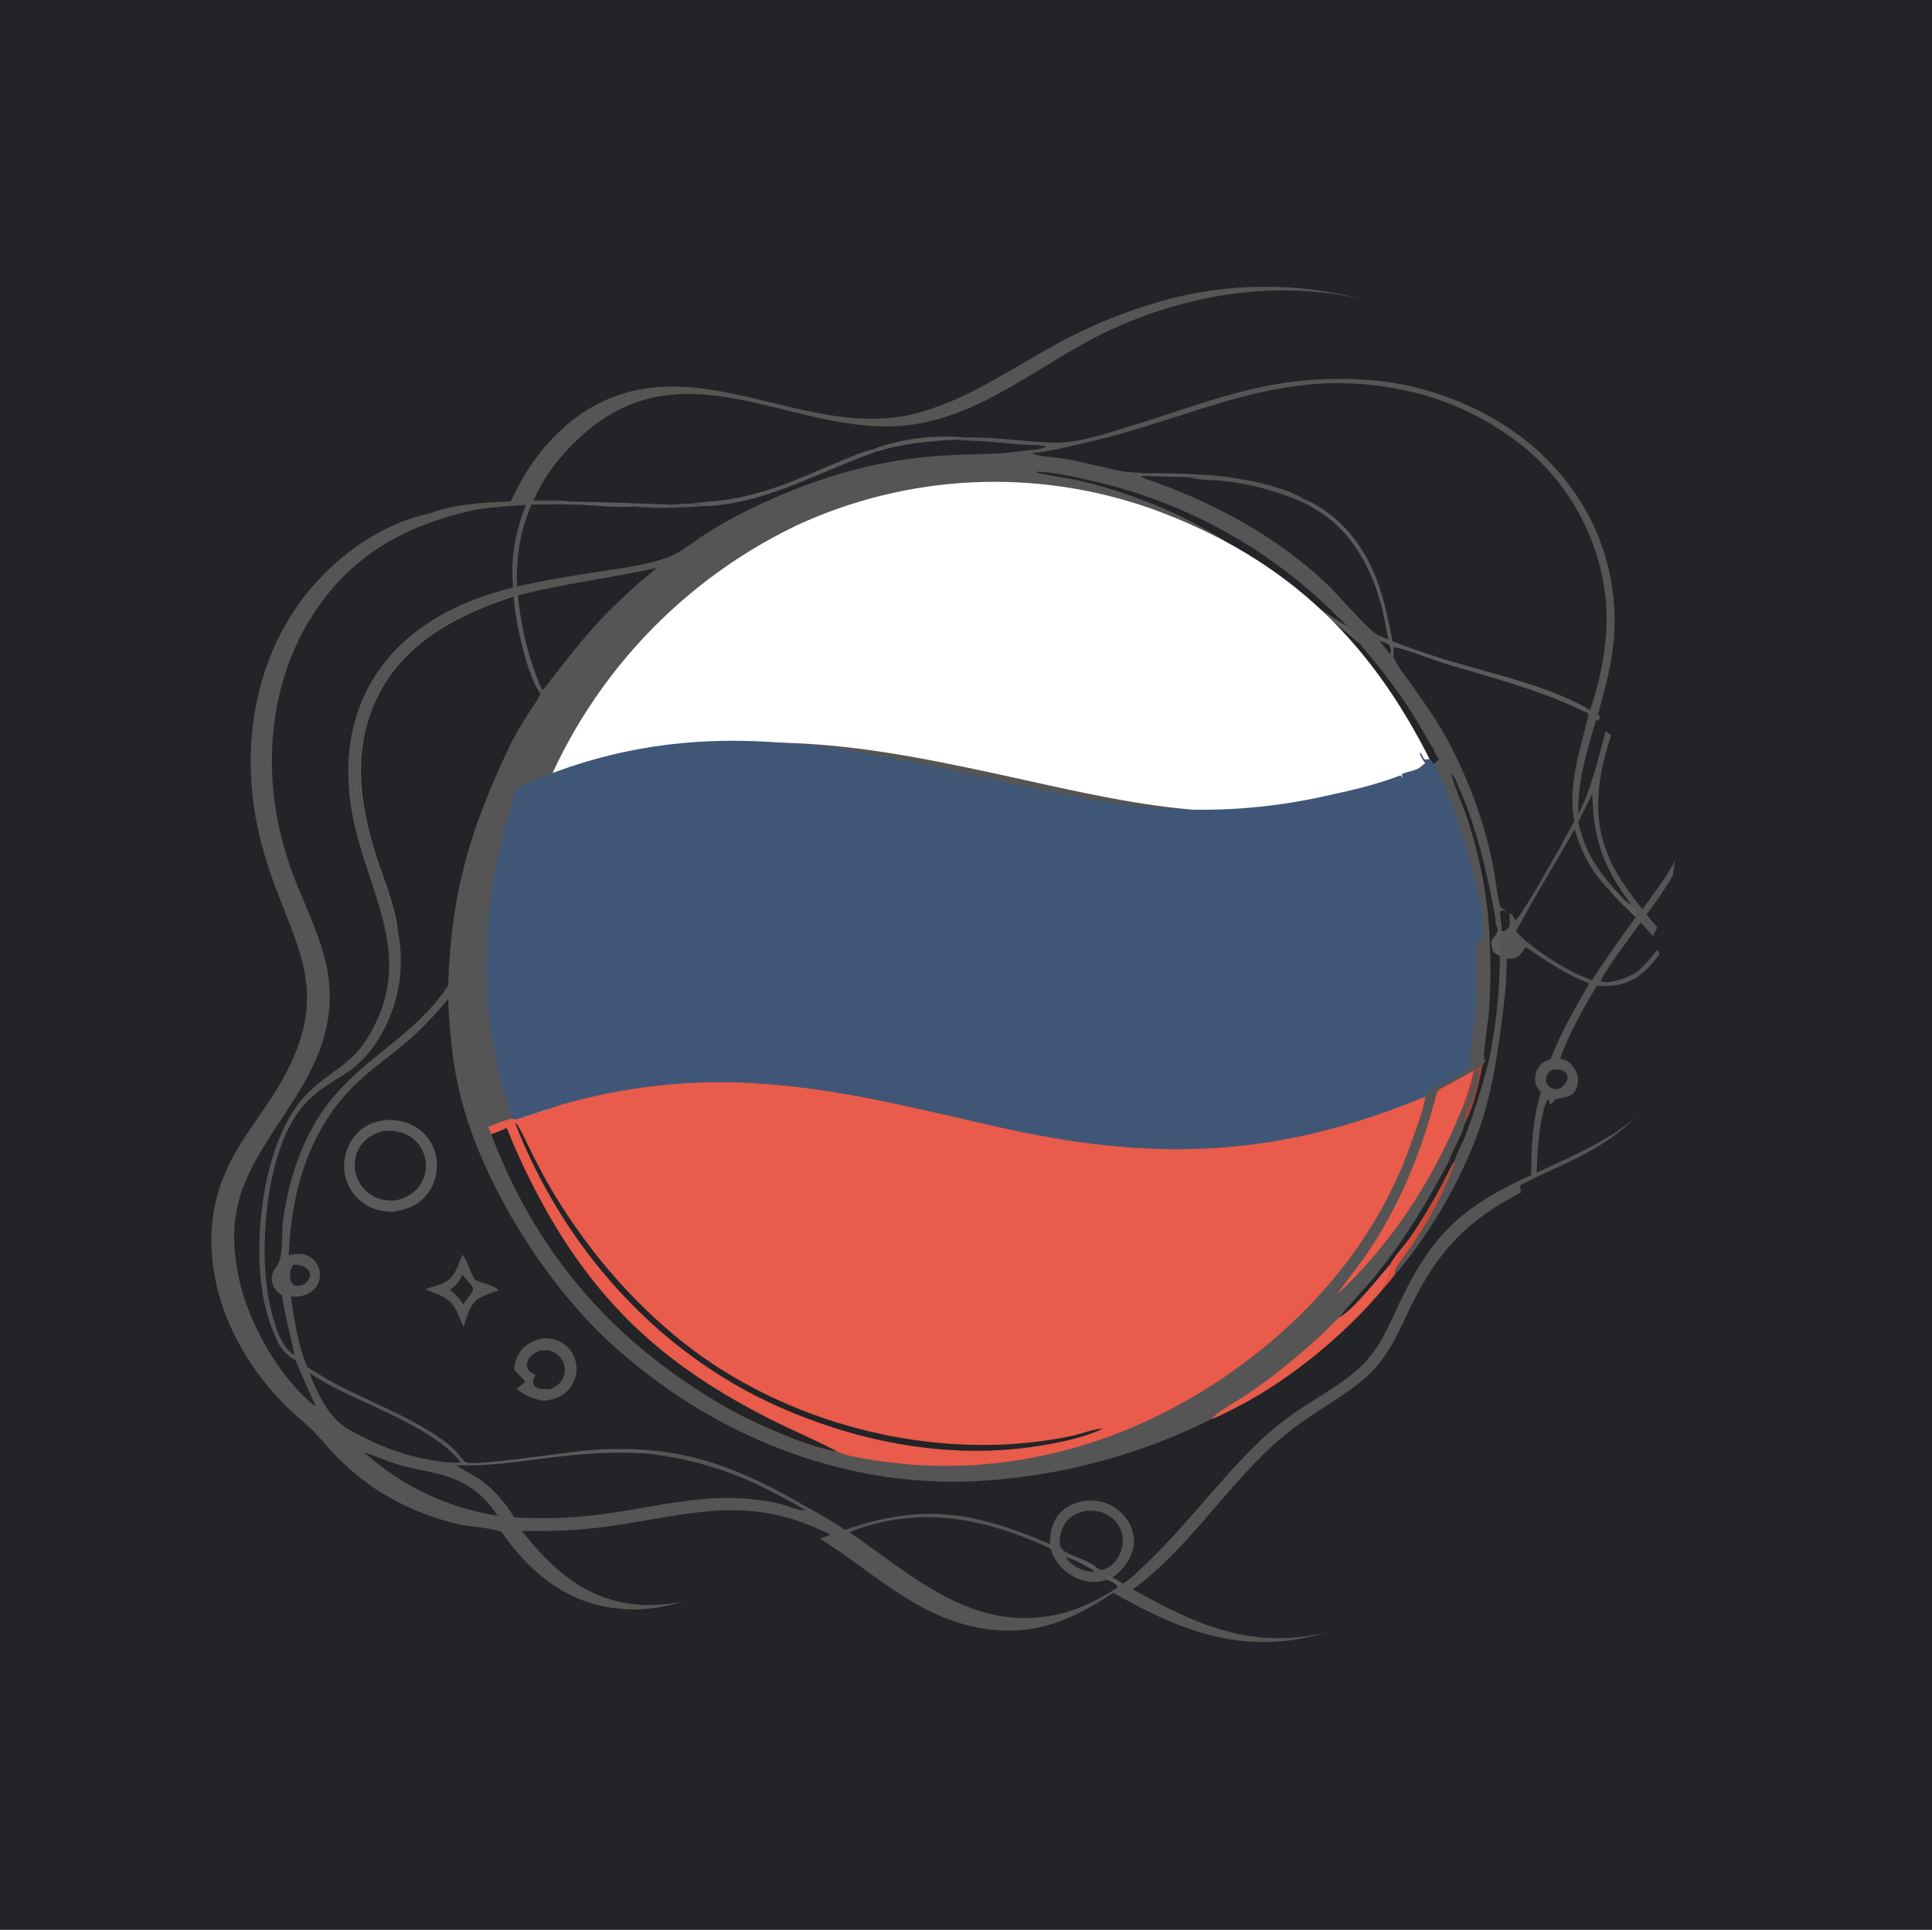 <?xml version="1.0" encoding="UTF-8"?> <svg xmlns="http://www.w3.org/2000/svg" width="1024" height="1023" viewBox="0 0 1024 1023" fill="none"><rect x="0" y="0" width="1024" height="1023" fill="#333333" stroke="none"/><g clip-path="url(#clip0_645_2120)"><path d="M0 0H1024V1024H0V0Z" fill="#222427"></path><path d="M270.732 265.838C272.912 261.218 275.183 256.621 277.808 252.235C287.073 236.748 300.863 222.193 317.095 213.996C372.93 185.802 428.497 233.771 485.252 219.217C511.895 212.385 535.435 195.808 559.311 182.76C564.241 180.041 569.251 177.48 574.342 175.078C579.434 172.675 584.597 170.436 589.829 168.36C595.063 166.285 600.356 164.376 605.71 162.635C611.064 160.894 616.467 159.324 621.92 157.925C656.713 149.228 695.55 149.984 729.722 160.996C735.564 162.878 742.383 164.929 747.637 168.086C755.849 170.928 763.735 175.756 771.03 180.452C772.848 181.599 774.646 182.777 776.423 183.987C778.201 185.196 779.956 186.436 781.69 187.706C783.425 188.977 785.137 190.277 786.825 191.607C788.514 192.937 790.179 194.296 791.821 195.684C793.463 197.072 795.08 198.488 796.672 199.932C798.264 201.377 799.831 202.848 801.372 204.347C802.914 205.846 804.428 207.371 805.916 208.922C807.405 210.473 808.866 212.05 810.299 213.652C811.733 215.254 813.138 216.881 814.514 218.532C815.891 220.183 817.239 221.857 818.557 223.555C819.876 225.253 821.165 226.973 822.423 228.716C823.682 230.459 824.91 232.223 826.107 234.008C827.305 235.793 828.471 237.599 829.605 239.425C830.74 241.251 831.842 243.096 832.912 244.96C833.983 246.825 835.021 248.707 836.025 250.607C837.031 252.508 838.002 254.425 838.94 256.359C857.987 295.504 861.991 341.357 847.167 382.672C846.984 383.182 846.791 383.689 846.589 384.191C864.689 397.73 883.837 412.784 887.38 436.581C890.336 456.432 884.415 481.443 874.679 499.017C885.436 511.23 890.46 529.073 889.384 545.178C887.977 566.23 877.198 583.622 861.494 597.281C844.789 611.811 824.814 618.46 805.539 628.415C808.283 645.908 813.02 664.287 813.184 682.043C814.739 690.479 814.28 700.583 813.713 709.124C814.075 718.335 812.736 727.834 810.966 736.86C804.867 767.962 791.122 797.226 769.526 820.608C744.521 847.68 711.779 868.925 673.924 870.436C642.667 871.683 616.516 859.306 590.008 844.404C566.765 859.891 546.095 868.349 517.625 862.741C484.78 856.271 461.439 832.37 434.009 815.33L427.036 817.683C392.081 832.815 363.022 859.264 321.895 851.986C297.761 847.716 279.766 832.176 266.102 812.549C263.54 810.229 249.515 809.435 245.056 808.48C243.126 808.072 241.206 807.622 239.296 807.13C237.386 806.639 235.488 806.105 233.601 805.53C231.715 804.955 229.842 804.34 227.982 803.683C226.122 803.026 224.278 802.328 222.448 801.591C220.619 800.854 218.807 800.076 217.012 799.259C215.217 798.442 213.44 797.587 211.682 796.692C209.924 795.798 208.187 794.866 206.47 793.895C204.753 792.924 203.058 791.917 201.385 790.872C196.981 788.049 192.76 784.976 188.722 781.651C184.684 778.326 180.856 774.774 177.24 770.994C173.614 767.201 170.339 763.082 166.682 759.317C161.626 754.114 155.772 749.704 150.663 744.532C133.687 727.35 119.991 704.798 114.75 681.126C108.654 653.591 112.593 630.183 127.552 606.276C132.983 597.596 139.147 589.38 144.659 580.748C183.445 520.007 149.596 497.982 136.907 440.39C128.299 401.323 133.145 358.943 155.077 324.953C171.185 299.989 198.181 278.567 227.642 272.165C240.638 267.205 256.875 266.27 270.732 265.838Z" fill="#555555"></path><path d="M302.752 265.929C304.977 265.924 307.201 265.946 309.425 265.995L309.069 267.666L298.8 267.383C296.791 266.722 294.359 266.75 292.242 266.309C295.75 266.287 299.253 266.16 302.752 265.929Z" fill="#5B5A5B"></path><path d="M586.186 837.482C586.223 836.69 586.346 835.978 586.488 835.2L587.159 834.993L589.639 836.366C591.594 837.29 593.319 838.259 595.071 839.528C594.209 840.286 593.15 841.584 592.037 841.808L592.247 841.006C590.86 839.03 588.417 838.157 586.186 837.482Z" fill="#5B5A5B"></path><path d="M564.716 825.285C569.878 826.674 575.49 830.129 580.156 832.769L579.888 833.14C578.618 833.154 577.361 833.11 576.108 832.878C575.532 832.768 574.963 832.63 574.401 832.463C573.838 832.297 573.285 832.102 572.743 831.88C572.2 831.658 571.67 831.41 571.152 831.135C570.634 830.86 570.131 830.56 569.643 830.235C569.155 829.91 568.684 829.561 568.232 829.188C567.778 828.816 567.345 828.423 566.932 828.007C566.518 827.591 566.126 827.156 565.756 826.701C565.385 826.247 565.038 825.774 564.716 825.285Z" fill="#222427"></path><path d="M567.027 823.924C571.14 825.765 578.294 828.129 581.387 831.217C581.319 831.372 581.244 831.524 581.184 831.682C580.934 832.342 580.945 832.774 580.977 833.463C580.038 833.279 580.375 833.452 579.888 833.14L580.156 832.769C575.49 830.129 569.878 826.674 564.716 825.285C565.212 824.814 565.633 824.937 566.296 824.876L567.027 823.924Z" fill="#5B5A5B"></path><path d="M795.812 493.411C796.157 490.839 795.482 488.227 795.125 485.689C794.922 484.243 795.076 483.63 795.959 482.502L798.472 483.106L800.145 484.133C800.07 485.654 800.06 487.086 800.194 488.605C800.308 489.886 800.249 490.538 799.746 491.71C798.836 492.578 798.056 493.143 796.94 493.723L795.812 493.411Z" fill="#222427"></path><path d="M793.872 492.603L794.829 494.076L795.812 493.411L796.94 493.723C794.834 496.793 795.479 503.1 794.987 506.756C794.02 506.265 792.861 505.761 792.013 505.087C790.694 504.037 790.661 501.422 790.461 499.803C790.87 496.08 793.299 496.993 793.872 492.603Z" fill="#5B5A5B"></path><path d="M780.978 567.635L785.959 564.157C783.748 574.457 781.416 586.475 776.33 595.718C776.749 593.043 776.434 589.671 777.334 587.182C777.969 586.762 779.022 586.212 779.355 585.491C781.402 581.061 782.542 574.801 783.642 570.011C783.411 569.018 783.37 568.515 782.697 567.721L781.7 568.417C781.16 571.642 777.763 585.475 775.412 587.634C775.216 587.813 775.007 587.977 774.805 588.148C777.083 581.463 779.768 574.598 780.978 567.635Z" fill="#99443E"></path><path d="M822.959 567.007C825.097 566.866 827.481 566.831 829.287 568.182C830.254 568.905 830.847 569.927 830.847 571.146C830.848 573.689 828.736 575.467 826.981 576.975C826.263 577.144 825.494 577.36 824.749 577.393C823.175 577.463 821.284 576.516 820.349 575.27C819.41 574.02 819.205 572.353 819.558 570.863C820.03 568.871 821.346 568.048 822.959 567.007Z" fill="#222427"></path><path d="M155.542 670.479C157.908 670.516 160.194 670.71 162.168 672.153C163.385 673.043 164.3 674.194 164.304 675.779C164.311 677.975 162.895 679.339 161.457 680.773C159.298 681.509 157.752 682.142 155.56 681.237C154.601 680.13 153.885 679.252 153.8 677.721C153.647 674.984 153.697 672.521 155.542 670.479Z" fill="#222427"></path><path d="M769.204 618.248L771.142 614.93C770.544 618.863 768.551 622.79 767.045 626.463C762.112 638.494 755.678 649.276 748.456 660.065C745.653 664.251 742.075 668.42 739.675 672.8C739.001 674.031 739.129 674.207 739.591 675.418C737.483 678.268 735.259 680.926 732.892 683.564L732.79 682.637C735.588 678.438 736.596 675.363 736.689 670.414C739.7 664.94 744.716 660.025 748.246 654.788C756.184 643.014 762.915 630.961 769.204 618.248Z" fill="url(#paint0_linear_645_2120)"></path><path d="M768.174 615.093C768.6 616.155 769.01 617.115 769.204 618.248C762.915 630.961 756.184 643.014 748.246 654.788C744.716 660.025 739.7 664.94 736.689 670.414C730.996 677.031 716.837 694.938 709.944 698.345C716.095 690.398 723.476 683.189 729.806 675.305C744.881 656.527 757.068 636.425 768.174 615.093Z" fill="#222427"></path><path d="M846.023 381.613C848.076 382.309 850.039 383.55 851.95 384.574C847.882 398.663 844.916 412.782 839.099 426.279L836.546 431.576C836.127 413.928 841.031 398.295 846.023 381.613Z" fill="#222427"></path><path d="M843.937 420.822C844.556 445.225 849.904 460.168 864.653 479.686C861.635 478.503 857.86 473.569 855.49 471.225C845.527 459.483 840.163 451.198 836.509 436.025C838.68 430.796 841.664 425.989 843.937 420.822Z" fill="#222427"></path><path d="M894.416 448.272C895.217 464.293 888.994 481.824 882.159 496.158L878.25 491.491L872.696 484.795C881.357 473.073 889.148 462.002 894.416 448.272Z" fill="#222427"></path><path d="M789.596 499.361L790.461 499.803C790.661 501.422 790.694 504.037 792.013 505.087C792.861 505.761 794.02 506.265 794.987 506.756C794.818 526.683 792.896 544.681 788.711 564.135C785.434 576.469 781.627 588.637 777.288 600.638C775.527 605.361 772.484 610.121 771.142 614.93L769.204 618.248C769.01 617.115 768.6 616.155 768.174 615.093C770.482 608.507 774.628 602.589 776.33 595.718C781.416 586.475 783.748 574.457 785.959 564.157L787.667 562.11L786.711 561.719C785.83 560.03 788.762 541.307 789.045 537.82C790.032 525.012 790.216 512.192 789.596 499.361Z" fill="#222427"></path><path d="M869.536 489.043C873.071 492.924 876.627 496.766 879.866 500.903C876.307 506.764 872.31 511.271 867.037 515.675C861.849 518.563 857.568 520.005 851.619 520.814C850.536 520.647 849.464 520.429 848.389 520.217C850.539 514.52 865.095 495.356 869.536 489.043Z" fill="#222427"></path><path d="M709.944 698.345C716.837 694.938 730.996 677.031 736.689 670.414C736.596 675.363 735.588 678.438 732.79 682.637L732.892 683.564C712.409 708.022 682.373 732.635 653.801 746.915C649.998 748.815 646.07 751.001 642.032 752.346C645.415 748.297 656.409 742.286 661.424 738.917C666.388 735.59 671.226 732.089 675.938 728.415C684.008 722.088 691.979 715.415 699.515 708.46C702.855 705.378 705.898 701.921 709.288 698.92L709.944 698.345Z" fill="#E95B4A"></path><path d="M192.895 769.885C199.029 771.944 204.934 774.566 211.139 776.476C216.737 778.2 222.576 779.202 228.298 780.423C244.066 783.789 254.862 789.873 263.746 803.591C262.109 803.333 260.476 803.047 258.849 802.731C257.222 802.415 255.601 802.07 253.986 801.696C252.371 801.321 250.764 800.918 249.163 800.486C247.563 800.053 245.971 799.592 244.387 799.103C242.804 798.613 241.229 798.095 239.664 797.549C238.099 797.002 236.545 796.427 235.001 795.825C233.456 795.223 231.923 794.593 230.402 793.935C228.88 793.277 227.371 792.592 225.874 791.88C224.377 791.168 222.894 790.429 221.423 789.664C219.953 788.898 218.497 788.106 217.056 787.288C215.614 786.47 214.187 785.626 212.776 784.757C211.365 783.887 209.97 782.993 208.591 782.073C207.212 781.153 205.849 780.209 204.504 779.24C203.159 778.271 201.832 777.278 200.523 776.262C199.214 775.245 197.923 774.205 196.652 773.142C195.38 772.078 194.128 770.993 192.895 769.885Z" fill="#222427"></path><path d="M567.027 823.924C564.895 822.846 562.933 822.146 562.027 819.735C560.895 816.721 562.378 811.298 563.903 808.612C566.089 804.763 569.81 802.304 574.085 801.336C578.746 800.282 583.845 801.037 587.884 803.632C591.434 805.914 593.986 809.508 594.772 813.675C594.826 813.963 594.873 814.252 594.912 814.543C594.951 814.833 594.983 815.124 595.007 815.416C595.032 815.708 595.048 816 595.057 816.294C595.066 816.586 595.068 816.879 595.062 817.172C595.056 817.465 595.042 817.758 595.021 818.05C595 818.342 594.971 818.634 594.935 818.925C594.899 819.215 594.855 819.505 594.804 819.794C594.753 820.082 594.694 820.369 594.628 820.655C594.562 820.94 594.489 821.224 594.408 821.506C594.327 821.787 594.24 822.066 594.145 822.344C594.05 822.621 593.947 822.896 593.838 823.168C593.729 823.44 593.612 823.709 593.489 823.975C593.366 824.24 593.237 824.502 593.1 824.762C592.963 825.021 592.82 825.277 592.67 825.529C592.52 825.78 592.364 826.028 592.201 826.272C592.038 826.516 591.869 826.755 591.694 826.99C589.764 829.63 587.401 831.387 584.254 832.267C583.105 832.134 582.394 831.77 581.387 831.217C578.294 828.129 571.14 825.765 567.027 823.924Z" fill="#222427"></path><path d="M780.978 567.635C779.768 574.598 777.083 581.463 774.805 588.148C759.355 625.737 738.282 658.386 708.658 686.387C713.818 678.458 720.12 671.308 725.365 663.422C742.02 638.379 752.824 611.87 760.598 582.891C761.101 581.017 761.433 578.658 763.044 577.431C769.085 574.281 775.063 571.015 780.978 567.635Z" fill="#E95B4A"></path><path d="M164.139 727.983C169.22 731.178 174.332 734.208 179.698 736.904C198.536 746.367 231.896 758.666 244.25 775.384L241.576 775.577C223.499 774.529 206.519 769.346 190.58 760.934C185.668 758.342 180.921 755.922 177.196 751.668C171.626 745.309 166.954 735.907 164.139 727.983Z" fill="#222427"></path><path d="M750.383 408.386C750.335 408.23 750.293 408.073 750.239 407.919C746.42 396.933 740.613 386.117 734.916 376.007C733.993 374.374 733.051 372.752 732.092 371.141C731.133 369.53 730.155 367.929 729.159 366.34C728.164 364.751 727.151 363.173 726.12 361.606C725.089 360.04 724.04 358.485 722.974 356.942C721.908 355.399 720.825 353.869 719.725 352.35C718.624 350.831 717.507 349.325 716.373 347.831C715.239 346.338 714.088 344.857 712.921 343.389C711.753 341.922 710.569 340.467 709.369 339.026C708.169 337.585 706.953 336.158 705.721 334.744C704.488 333.33 703.24 331.93 701.977 330.545C700.713 329.159 699.434 327.788 698.139 326.431C696.844 325.074 695.535 323.732 694.21 322.404C692.885 321.077 691.546 319.764 690.192 318.467C688.838 317.17 687.469 315.888 686.086 314.621C684.703 313.354 683.306 312.103 681.895 310.868C680.484 309.633 679.059 308.414 677.62 307.211C676.182 306.008 674.73 304.821 673.265 303.65C671.8 302.479 670.321 301.325 668.83 300.188C667.339 299.051 665.835 297.93 664.319 296.827C662.802 295.724 661.274 294.637 659.733 293.568C658.192 292.499 656.64 291.447 655.075 290.413C653.511 289.378 651.935 288.362 650.348 287.363C648.761 286.364 647.162 285.383 645.553 284.42C643.944 283.457 642.324 282.513 640.693 281.586C639.063 280.659 637.422 279.751 635.771 278.862C634.12 277.972 632.46 277.101 630.789 276.249C629.118 275.397 627.438 274.564 625.749 273.749C624.06 272.934 622.362 272.139 620.655 271.362C618.948 270.586 617.232 269.829 615.508 269.091C613.784 268.353 612.052 267.635 610.311 266.936C608.571 266.237 606.823 265.558 605.067 264.898C603.312 264.239 601.549 263.599 599.779 262.979C590.744 259.69 581.543 256.966 572.174 254.807C568.182 253.898 551.205 251.417 548.963 250.289C549.356 250.169 549.511 250.098 549.971 250.1C558.131 250.136 573.735 253.677 582.128 255.686C584.724 256.307 587.31 256.966 589.887 257.665C592.463 258.364 595.028 259.101 597.583 259.877C600.137 260.653 602.679 261.467 605.208 262.32C607.738 263.173 610.254 264.063 612.757 264.991C615.26 265.92 617.748 266.886 620.222 267.889C622.695 268.892 625.153 269.933 627.596 271.01C630.039 272.087 632.464 273.201 634.873 274.351C637.282 275.502 639.673 276.688 642.046 277.911C644.419 279.134 646.773 280.392 649.108 281.685C651.443 282.978 653.759 284.307 656.054 285.67C658.349 287.033 660.623 288.43 662.876 289.862C665.129 291.293 667.36 292.759 669.569 294.258C671.778 295.757 673.963 297.288 676.126 298.853C678.289 300.418 680.427 302.015 682.542 303.644C684.657 305.273 686.746 306.934 688.811 308.626C690.876 310.319 692.914 312.042 694.927 313.795C701.668 319.603 707.982 325.984 714.377 332.17C716.921 333.795 720.067 337.936 720.806 340.849C720.857 341.05 720.871 341.259 720.904 341.464C730.195 352.479 739.096 363.678 746.945 375.78C751.458 382.737 755.333 390.053 759.742 397.06C759.851 397.379 759.955 397.7 760.07 398.016C760.69 399.736 761.784 401.258 762.78 402.778C762.628 402.853 762.472 402.919 762.325 403.003C761.689 403.368 761.387 403.689 760.873 404.177C758.217 406.698 753.717 406.988 750.383 408.386Z" fill="#222427"></path><path d="M698.461 322.436C704.089 325.07 708.775 329.453 714.377 332.17C716.921 333.795 720.067 337.936 720.806 340.849C720.857 341.05 720.871 341.259 720.904 341.464C713.522 335.006 705.617 329.148 698.461 322.436Z" fill="#5B5A5B"></path><path d="M348.038 301.054L347.375 301.699C344.949 304.024 342.11 305.982 339.569 308.199C334.165 312.935 328.907 317.827 323.793 322.875C310.807 335.714 300.273 349.772 289.117 364.132C288.534 364.883 288.412 365.28 287.464 365.571L287.024 365.337C285.342 361.396 283.815 357.395 282.444 353.334C281.074 349.273 279.865 345.165 278.815 341.009C277.767 336.854 276.881 332.664 276.159 328.44C275.437 324.216 274.881 319.969 274.491 315.701C298.669 309.272 323.655 306.602 348.038 301.054Z" fill="#222427"></path><path d="M834.61 439.498C837.661 450.06 841.643 458.969 848.886 467.371C850.021 468.687 851.313 470.559 852.693 471.59L853.592 471.437L851.946 469.047C852.819 469.739 853.604 470.313 854.61 470.804L855.49 471.225C857.86 473.569 861.635 478.503 864.653 479.686C866.118 480.664 867.753 481.852 868.117 483.691C868.289 484.565 868.157 484.882 867.613 485.599C867.422 485.851 867.186 486.065 866.973 486.297C859.031 497.284 851.058 508.204 843.787 519.653C831.273 515.189 819.134 507.219 808.775 498.915C807.034 497.212 805.241 495.585 803.423 493.966C811.154 479.387 819.796 465.192 828.088 450.921L834.61 439.498Z" fill="#222427"></path><path d="M852.693 471.59L853.592 471.437L851.946 469.047C852.819 469.739 853.604 470.313 854.61 470.804L855.49 471.225C857.86 473.569 861.635 478.503 864.653 479.686C866.118 480.664 867.753 481.852 868.117 483.691C868.289 484.565 868.157 484.882 867.613 485.599C867.422 485.851 867.186 486.065 866.973 486.297C862.018 481.588 857.017 476.9 852.693 471.59Z" fill="#5B5A5B"></path><path d="M854.998 386.64C855.443 386.958 855.885 387.279 856.325 387.603C870.717 398.157 889.537 413.567 892.28 432.259C894.637 448.321 885.177 461.982 876.163 474.252L870.53 482.058C864.415 474.442 858.327 466.174 854.057 457.368C842.625 433.789 846.853 410.342 854.998 386.64Z" fill="#222427"></path><path d="M789.596 499.361C788.839 476.856 784.684 455.38 777.71 433.984C775.417 426.95 770.833 417.273 769.408 410.722C769.344 410.424 769.286 410.125 769.224 409.827L769.166 409.9C770.8 411.204 772.421 415.629 773.299 417.629C782.869 439.423 788.27 462.956 792.549 486.273C792.713 488.384 792.739 490.758 793.872 492.603C793.299 496.993 790.87 496.08 790.461 499.803L789.596 499.361Z" fill="#222427"></path><path d="M244.651 773.067C245.189 773.667 246.268 775.021 247.045 775.259C253.228 777.154 300.898 769.698 310.997 768.896C316.558 768.409 322.13 768.158 327.712 768.145C333.294 768.132 338.867 768.355 344.43 768.816L343.054 770.593C368.953 773.657 391.027 780.776 413.895 793.403C418.017 795.68 423.022 797.874 426.741 800.712C423.398 801.049 415.792 797.738 412.06 796.882C408.663 796.103 405.162 795.609 401.709 795.149C374.747 791.555 349.756 798.338 323.324 802.19C306.217 804.682 289.835 805.452 272.58 804.424C268.078 796.881 261.459 789.375 254.305 784.243C252.119 782.675 242.738 777.997 242.001 776.696L241.576 775.577L244.25 775.384C244.25 774.582 244.474 773.846 244.651 773.067Z" fill="#222427"></path><path d="M244.651 773.067C245.189 773.667 246.268 775.021 247.045 775.259C253.228 777.154 300.898 769.698 310.997 768.896C316.558 768.409 322.13 768.158 327.712 768.145C333.294 768.132 338.867 768.355 344.43 768.816L343.054 770.593C325.706 769.392 309.256 770.548 292.006 772.685C275.432 774.738 258.762 777.56 242.001 776.696L241.576 775.577L244.25 775.384C244.25 774.582 244.474 773.846 244.651 773.067Z" fill="#5B5A5B"></path><path d="M450.323 812.358C451.311 811.897 452.291 811.472 453.315 811.097C489.255 797.952 523.276 805.347 556.748 820.958C557.312 822.48 557.889 824.055 558.641 825.498C558.833 825.858 559.034 826.214 559.243 826.564C559.453 826.915 559.671 827.26 559.897 827.6C560.123 827.94 560.358 828.274 560.6 828.602C560.843 828.931 561.094 829.253 561.352 829.569C561.611 829.885 561.877 830.195 562.15 830.497C562.424 830.801 562.705 831.097 562.993 831.386C563.281 831.676 563.576 831.958 563.878 832.232C564.18 832.507 564.489 832.774 564.804 833.034C565.119 833.294 565.44 833.545 565.767 833.789C566.095 834.033 566.428 834.269 566.767 834.497C567.106 834.725 567.45 834.944 567.8 835.154C568.15 835.365 568.504 835.567 568.864 835.761C569.224 835.955 569.588 836.139 569.956 836.314C570.325 836.49 570.698 836.656 571.074 836.813C571.451 836.971 571.831 837.119 572.215 837.257C572.599 837.396 572.987 837.525 573.377 837.645C577.125 838.835 582.588 839.315 586.186 837.482C588.417 838.157 590.86 839.03 592.247 841.006L592.037 841.808C581.42 848.609 570.254 854.147 557.767 856.448C514.128 864.488 483.337 835.027 450.323 812.358Z" fill="#222427"></path><path d="M505.668 233.109C512.012 233.678 518.404 233.746 524.762 234.241C533.2 234.899 541.774 235.983 550.237 236.049C551.539 236.26 552.789 236.525 554.112 236.486L554.338 236.906C552.406 237.811 550.5 238.096 548.418 238.453C542.196 238.768 536.06 240.046 529.849 240.341C518.084 240.9 506.361 240.93 494.601 241.897C459.585 244.775 427.931 255.03 396.505 270.413C388.56 274.279 380.877 278.609 373.456 283.403C367.091 287.488 360.491 293.165 353.377 295.696C342.242 299.658 329.148 301.244 317.491 303.068C302.866 305.357 288.445 307.603 274.003 310.909C273.545 295.505 275.528 281.74 281.757 267.499L298.8 267.383L309.069 267.666L309.425 265.995C324.965 266.275 340.541 267.021 356.082 267.486C359.646 267.044 363.223 267.019 366.81 266.942C372.516 265.975 378.49 265.809 384.255 265.002C393.989 263.64 403.719 260.998 412.981 257.71C424.205 253.726 435.073 248.668 446.092 244.154C451.442 241.963 457.189 239.381 462.842 238.159C463.468 238.541 464.157 239.051 464.852 239.307C478.489 235.165 491.541 233.906 505.668 233.109Z" fill="#222427"></path><path d="M356.082 267.486C359.646 267.044 363.223 267.019 366.81 266.942C368.818 267.112 370.476 267.014 372.083 268.359C359.975 269.251 347.047 269.768 334.955 268.568C340.933 267.806 347.107 269.201 353.122 268.761C354.833 268.636 354.962 268.782 356.082 267.486Z" fill="#555555"></path><path d="M309.425 265.995C324.965 266.275 340.541 267.021 356.082 267.486C354.962 268.782 354.833 268.636 353.122 268.761C347.107 269.201 340.933 267.806 334.955 268.568C326.56 269.178 317.489 268.136 309.069 267.666L309.425 265.995Z" fill="#5B5A5B"></path><path d="M366.81 266.942C372.516 265.975 378.49 265.809 384.255 265.002C393.989 263.64 403.719 260.998 412.981 257.71C424.205 253.726 435.073 248.668 446.092 244.154C451.442 241.963 457.189 239.381 462.842 238.159C463.468 238.541 464.157 239.051 464.852 239.307C434.464 249.781 405.084 267.741 372.083 268.359C370.476 267.014 368.818 267.112 366.81 266.942Z" fill="#5B5A5B"></path><path d="M867.14 518.425C873.141 514.09 877.161 509.446 881.401 503.408C881.996 504.271 882.571 505.148 883.124 506.038C883.677 506.929 884.207 507.833 884.716 508.749C885.225 509.666 885.711 510.594 886.174 511.534C886.637 512.474 887.078 513.425 887.495 514.387C887.912 515.349 888.305 516.321 888.674 517.301C889.043 518.283 889.389 519.272 889.71 520.269C890.031 521.267 890.328 522.273 890.6 523.285C890.872 524.297 891.119 525.316 891.342 526.34C891.565 527.364 891.762 528.393 891.934 529.427C892.106 530.461 892.253 531.499 892.374 532.54C892.496 533.582 892.592 534.625 892.662 535.671C892.733 536.717 892.778 537.764 892.797 538.812C892.816 539.86 892.81 540.908 892.779 541.955C892.747 543.003 892.69 544.05 892.607 545.095C892.524 546.14 892.416 547.182 892.282 548.221C892.148 549.261 891.989 550.297 891.805 551.329C888.069 571.727 874.322 588.096 857.528 599.485C844.19 608.53 828.995 614.79 814.46 621.638C814.741 611.6 815.826 591.338 820.292 582.856L820.988 582.959L821.213 585.086L822.062 585.218C823.049 584.466 823.634 583.763 824.339 582.744C827.97 581.893 832.777 581.933 834.879 578.356C836.331 575.885 836.767 572.739 836.026 569.972C835.369 567.517 833.033 563.856 830.826 562.531C829.729 561.873 828.125 561.528 826.895 561.16C831.765 547.732 839.055 534.726 846.423 522.525C848.737 522.705 850.95 522.948 853.26 522.585C858.424 522.608 862.647 520.696 867.14 518.425Z" fill="#222427"></path><path d="M276.576 811.611C292.431 811.882 307.647 811.366 323.374 809.093C367.493 802.717 396.603 791.748 440.171 813.615C437.705 814.581 435.139 815.45 432.81 816.718C425.116 819.321 417.207 824.266 410.15 828.221C386.892 841.254 363.186 853.598 335.53 850.384C309.425 847.351 292.278 831.355 276.576 811.611Z" fill="#222427"></path><path d="M738.596 348.105C738.585 346.497 738.279 344.387 738.941 342.922C748.467 345.245 757.751 349.342 767.181 352.17C792.442 359.743 817.318 366.072 841.078 377.848L841.943 378.982C837.819 397.176 830.623 416.527 834.462 435.397C832.017 439.821 829.158 444.328 827.099 448.925C822.712 456.191 807.622 483.792 803.41 487.766C802.382 487.098 802.235 486.284 801.835 485.181L800.145 484.133L798.472 483.106C797.916 482.553 797.534 482.275 796.812 481.922C796.589 481.813 796.36 481.716 796.135 481.614L796.109 481.29L795.314 481.211C793.201 473.534 792.624 464.648 790.912 456.688C786.014 433.912 778.232 412.973 767.275 392.414C762.09 382.683 755.319 373.274 749.049 364.191C746.073 359.879 740.176 352.94 738.596 348.105Z" fill="#222427"></path><path d="M210.822 493.467L210.113 493.297C205.052 470.067 194.7 448.189 191.419 424.628C187.995 400.033 192.779 375.048 207.941 355.061C221.068 337.755 239.592 327.596 259.396 319.802C262.656 318.519 266.789 316.314 270.2 315.744C271.446 315.536 272.531 316.009 273.785 315.817C274.02 315.781 274.255 315.74 274.491 315.701C274.881 319.969 275.437 324.215 276.159 328.44C276.881 332.664 277.766 336.854 278.815 341.009C279.864 345.164 281.074 349.273 282.444 353.334C283.814 357.395 285.341 361.396 287.024 365.337L286.418 367.579C286.35 367.776 286.285 367.974 286.214 368.169C285.095 371.238 282.274 374.702 280.486 377.54C276.775 383.433 273.029 389.394 270.047 395.699C248.833 440.56 239.232 472.644 237.547 522.333C218.956 551.44 186.823 562.28 167.584 594.283C157.977 610.263 152.713 628.182 150.071 646.542C149.12 653.152 150.343 665.144 147.198 670.538C145.301 672.953 143.706 675.624 144.109 678.821C144.582 682.576 146.593 684.65 149.462 686.859C151.056 697.682 153.96 707.925 156.134 718.596C151.603 715.468 149.648 711.823 147.461 706.95C145.399 701.407 143.8 695.733 142.666 689.928C136.729 660.393 141.08 604.165 163.989 582.754C177.808 569.84 187.625 570.736 199.899 551.993C200.591 550.925 201.256 549.841 201.895 548.74C202.533 547.639 203.145 546.524 203.73 545.393C204.314 544.262 204.87 543.118 205.399 541.961C205.927 540.803 206.427 539.633 206.899 538.451C207.371 537.269 207.813 536.076 208.227 534.872C208.64 533.669 209.024 532.456 209.378 531.234C209.732 530.011 210.056 528.781 210.35 527.543C210.644 526.305 210.908 525.06 211.142 523.809C211.375 522.558 211.578 521.302 211.75 520.041C211.922 518.78 212.064 517.516 212.175 516.248C212.285 514.98 212.365 513.71 212.413 512.439C212.461 511.167 212.479 509.895 212.466 508.622C212.452 507.35 212.408 506.079 212.333 504.808C212.257 503.537 212.151 502.27 212.014 501.005C211.876 499.74 211.708 498.478 211.51 497.221C211.311 495.964 211.082 494.713 210.822 493.467Z" fill="#222427"></path><path d="M210.822 493.467L210.113 493.297C205.052 470.067 194.7 448.189 191.419 424.628C187.995 400.033 192.779 375.048 207.941 355.061C221.068 337.755 239.592 327.596 259.396 319.802C262.656 318.519 266.789 316.314 270.2 315.744C271.446 315.536 272.531 316.009 273.785 315.817C274.02 315.781 274.255 315.74 274.491 315.701C274.881 319.969 275.437 324.215 276.159 328.44C276.881 332.664 277.766 336.854 278.815 341.009C279.864 345.164 281.074 349.273 282.444 353.334C283.815 357.395 285.341 361.396 287.024 365.337L286.418 367.579C279.365 358.621 272.712 327.795 272.327 316.271C243.502 325.58 215.415 339.855 200.909 367.908C186.516 395.744 190.342 425.633 199.607 454.304C202.967 464.699 210.302 482.752 210.822 493.467Z" fill="#5B5A5B"></path><path d="M253.112 270.013C261.634 268.821 270.187 268.185 278.771 267.654C273.127 281.806 270.461 296.146 271.979 311.412C242.011 318.838 213.658 333.425 197.313 360.695C182.728 385.026 181.875 413.968 188.724 440.878C198.528 479.399 218.825 509.732 195.428 549.293C186.146 564.988 173.782 568.264 162.066 580.555C138.858 604.903 132.839 661.883 140.738 693.14C142.008 698.165 143.543 703.366 145.734 708.075C148.048 714.248 151.163 717.926 156.78 721.334C159.917 729.785 164.05 737.578 167.423 745.872C147.948 730.444 131.816 701.741 126.639 677.771C117.575 635.796 134.26 616.583 155.257 583.893C165.855 567.393 174.211 550.348 174.76 530.385C175.361 508.512 166.09 490.384 158.11 470.708C155.95 465.518 154.02 460.244 152.319 454.886C150.617 449.528 149.15 444.107 147.92 438.622C139.603 400.055 144.567 358.558 166.36 325.099C187.192 293.115 216.697 277.717 253.112 270.013Z" fill="#222427"></path><path d="M282.766 265.43C288.461 251.645 299.599 238.22 310.93 228.676C366.64 181.757 424.481 234.016 484.247 225.016C523.161 219.157 553.456 191.214 588.228 175.065C630.445 155.458 678.032 148.183 723.715 158.948C732.644 161.052 741.336 164.147 749.943 167.292C757.545 170.648 765.032 174.02 772.232 178.192C773.353 178.843 774.466 179.505 775.573 180.178C776.68 180.852 777.78 181.537 778.872 182.234C779.965 182.931 781.05 183.64 782.127 184.359C783.204 185.079 784.274 185.81 785.336 186.552C786.398 187.295 787.452 188.048 788.498 188.813C789.545 189.577 790.583 190.352 791.612 191.139C792.642 191.925 793.664 192.722 794.677 193.53C795.69 194.338 796.694 195.157 797.69 195.986C798.686 196.815 799.673 197.654 800.651 198.504C801.63 199.353 802.599 200.213 803.559 201.084C804.519 201.954 805.47 202.834 806.411 203.724C807.352 204.615 808.284 205.515 809.207 206.424C810.13 207.334 811.043 208.254 811.946 209.183C812.849 210.112 813.743 211.05 814.626 211.998C815.509 212.946 816.383 213.903 817.246 214.869C818.109 215.836 818.963 216.811 819.806 217.795C820.649 218.779 821.481 219.772 822.303 220.774C823.124 221.775 823.935 222.786 824.736 223.805C825.537 224.824 826.327 225.851 827.106 226.886C827.885 227.921 828.653 228.965 829.41 230.017C830.167 231.068 830.912 232.128 831.647 233.195C832.382 234.262 833.106 235.337 833.818 236.42C834.53 237.503 835.23 238.593 835.919 239.69C836.608 240.787 837.286 241.891 837.952 243.003C838.618 244.114 839.272 245.233 839.914 246.358C840.557 247.483 841.187 248.615 841.805 249.754C842.424 250.893 843.03 252.038 843.625 253.189C844.219 254.34 844.801 255.498 845.371 256.662C845.942 257.825 846.5 258.995 847.045 260.17C847.59 261.345 848.123 262.526 848.644 263.713C849.165 264.9 849.673 266.092 850.168 267.289C850.663 268.486 851.146 269.689 851.616 270.896C852.344 272.727 853.037 274.57 853.695 276.427C854.352 278.284 854.974 280.154 855.559 282.035C856.144 283.916 856.693 285.807 857.206 287.709C857.719 289.612 858.196 291.523 858.635 293.443C859.074 295.364 859.476 297.292 859.841 299.228C860.206 301.164 860.534 303.106 860.825 305.055C861.115 307.003 861.368 308.956 861.583 310.915C861.798 312.873 861.976 314.835 862.116 316.8C862.256 318.765 862.358 320.732 862.422 322.701C862.486 324.67 862.512 326.639 862.501 328.609C862.49 330.58 862.44 332.549 862.353 334.517C862.266 336.485 862.141 338.451 861.978 340.414C861.815 342.377 861.615 344.337 861.376 346.292C861.138 348.248 860.862 350.198 860.549 352.143C860.236 354.088 859.886 356.027 859.498 357.958C859.111 359.889 858.686 361.813 858.224 363.728C856.83 369.757 855.351 376.08 853.12 381.853C851.07 380.919 848.941 380.053 846.966 378.971C849.479 368.984 852.473 359.003 854.121 348.831C854.41 347.11 854.662 345.384 854.876 343.652C855.09 341.92 855.266 340.184 855.404 338.444C855.541 336.705 855.641 334.963 855.703 333.219C855.764 331.475 855.788 329.731 855.773 327.986C855.758 326.241 855.705 324.497 855.614 322.754C855.523 321.011 855.393 319.272 855.226 317.535C855.058 315.798 854.852 314.065 854.609 312.337C854.366 310.609 854.085 308.887 853.766 307.171C853.447 305.456 853.091 303.748 852.698 302.048C852.305 300.347 851.874 298.657 851.406 296.976C850.939 295.295 850.435 293.624 849.894 291.965C849.353 290.306 848.776 288.659 848.163 287.025C847.55 285.391 846.902 283.771 846.218 282.166C845.535 280.561 844.816 278.971 844.062 277.397C843.309 275.823 842.521 274.266 841.7 272.726C840.878 271.187 840.023 269.666 839.135 268.164C819.327 235.135 786.605 214.387 749.768 205.255C736.681 202.01 723.411 200.848 709.962 200.85C667.176 200.854 639.009 213.757 599.086 225.927C586.698 229.703 571.742 234.912 558.75 234.667C558.182 234.656 557.612 234.661 557.044 234.653C541.857 233.958 526.276 231.505 511.119 231.941L510.636 232.839C508.981 233.006 507.302 232.932 505.668 233.109C491.541 233.906 478.489 235.165 464.852 239.307C464.157 239.051 463.468 238.541 462.842 238.159C457.189 239.381 451.442 241.963 446.092 244.154C435.073 248.668 424.205 253.726 412.981 257.71C403.719 260.998 393.989 263.64 384.255 265.002C378.49 265.809 372.516 265.975 366.81 266.942C363.223 267.019 359.646 267.044 356.082 267.486C340.541 267.021 324.965 266.275 309.425 265.995C307.201 265.946 304.977 265.924 302.752 265.929C296.368 264.894 289.228 265.45 282.766 265.43Z" fill="#222427"></path><path d="M462.842 238.159C477.063 232.524 495.923 230.372 511.119 231.941L510.636 232.839C508.981 233.006 507.302 232.932 505.668 233.109C491.541 233.906 478.489 235.165 464.852 239.307C464.157 239.051 463.468 238.541 462.842 238.159Z" fill="#5B5A5B"></path><path d="M600.44 842.578C628.538 822.135 647.872 791.303 673.124 767.665C680.079 761.155 687.784 755.336 695.696 750.042C707.044 742.449 719.719 735.36 728.947 725.141C736.841 716.4 741.58 705.608 746.56 695.086C762.344 661.734 779.344 644.873 812.809 628.861C814.107 641.228 816.673 653.492 818.412 665.811C819.578 674.067 819.902 682.401 820.955 690.663C821.027 693.81 821.119 696.957 821.23 700.103C820.996 731.484 814.077 761.098 798.741 788.609C779.413 823.28 746.088 853.401 707.418 864.21C666.068 875.768 635.648 862.353 600.44 842.578Z" fill="#222427"></path><path d="M548.943 239.946L549.755 239.865C557.961 238.996 566.306 236.697 574.365 234.905C634.724 221.486 677.962 193.448 742.559 206.537C745.476 207.11 748.372 207.77 751.249 208.516C754.126 209.262 756.978 210.093 759.805 211.01C762.632 211.927 765.43 212.927 768.198 214.011C770.965 215.095 773.698 216.26 776.396 217.507C779.094 218.754 781.752 220.081 784.37 221.487C786.989 222.893 789.563 224.376 792.094 225.935C794.624 227.495 797.105 229.129 799.537 230.837C801.97 232.545 804.349 234.324 806.675 236.174C807.433 236.782 808.184 237.399 808.927 238.026C809.67 238.652 810.406 239.287 811.134 239.931C811.861 240.575 812.581 241.228 813.293 241.89C814.005 242.551 814.709 243.221 815.405 243.9C816.101 244.579 816.788 245.266 817.467 245.961C818.146 246.656 818.817 247.359 819.479 248.071C820.141 248.782 820.794 249.502 821.439 250.229C822.084 250.956 822.719 251.691 823.346 252.434C823.973 253.177 824.591 253.927 825.2 254.685C825.809 255.443 826.408 256.208 826.998 256.98C827.588 257.752 828.169 258.531 828.74 259.318C829.311 260.104 829.872 260.897 830.424 261.697C830.976 262.497 831.518 263.304 832.051 264.117C832.584 264.93 833.106 265.749 833.619 266.575C834.131 267.401 834.633 268.233 835.126 269.07C835.619 269.908 836.101 270.752 836.573 271.602C837.045 272.451 837.506 273.306 837.957 274.167C838.408 275.028 838.849 275.895 839.28 276.766C839.71 277.637 840.13 278.514 840.539 279.395C840.948 280.277 841.346 281.164 841.733 282.055C842.121 282.946 842.498 283.842 842.863 284.742C843.229 285.643 843.584 286.548 843.928 287.457C844.272 288.366 844.605 289.279 844.926 290.196C845.248 291.113 845.559 292.033 845.858 292.958C846.157 293.883 846.446 294.811 846.723 295.743C847 296.674 847.265 297.609 847.52 298.547C847.774 299.485 848.017 300.426 848.248 301.37C848.479 302.314 848.699 303.261 848.908 304.21C849.117 305.159 849.314 306.111 849.499 307.065C849.684 308.019 849.858 308.975 850.021 309.933C850.183 310.892 850.334 311.852 850.473 312.814C850.612 313.776 850.739 314.739 850.855 315.704C853.12 336.032 849.331 357.204 842.761 376.471L841.728 376.373C841.057 377.393 841.226 376.882 841.078 377.848C817.318 366.072 792.442 359.743 767.181 352.17C757.751 349.342 748.467 345.245 738.941 342.922C738.279 344.387 738.585 346.497 738.596 348.105L736.908 346.856C734.971 344.559 733.151 342.169 731.314 339.792L730.528 339.17L730.852 336.817L730.165 336.478C725.344 334.145 709.011 314.915 703.389 309.59C676.777 284.385 643.324 266.33 608.924 254.352C607.445 253.837 605.887 253.558 604.808 252.354C603.695 251.848 602.885 251.997 601.84 251.266L605.76 250.9C602.336 250.309 598.808 250.56 595.335 249.92C584.801 247.979 574.434 244.939 563.867 243.126C558.954 242.283 551.266 242.376 546.79 240.29L548.943 239.946Z" fill="#222427"></path><path d="M605.76 250.9C610.832 250.909 615.934 250.802 621 251.053C625.651 250.988 630.235 251.272 634.871 251.589L634.46 252.589C633.451 252.937 632.644 252.936 631.6 252.956C630.992 252.967 631.242 252.937 630.65 253.108C626.969 253.027 623.29 252.895 619.614 252.713C614.677 252.658 609.742 252.538 604.808 252.354C603.695 251.848 602.885 251.997 601.84 251.266L605.76 250.9Z" fill="#5B5A5B"></path><path d="M690.824 264.351C709.439 272.505 721.994 287.691 729.339 306.357C733.623 317.244 735.784 328.585 738.036 340.01C749.402 344.387 760.938 348.259 772.643 351.624C794.751 358.032 823.019 364.596 842.761 376.471L841.728 376.373C841.057 377.393 841.226 376.882 841.078 377.848C817.318 366.072 792.442 359.743 767.181 352.17C757.751 349.342 748.467 345.245 738.941 342.922C738.279 344.387 738.585 346.497 738.596 348.105L736.908 346.856C734.971 344.559 733.151 342.169 731.314 339.792L730.528 339.17L730.852 336.817L735.818 338.963C734.542 333.503 733.836 327.941 732.453 322.488C727.941 304.705 719.269 286.822 704.699 275.167C701.043 272.242 696.686 269.724 692.672 267.327L693.287 266.731C692.517 265.843 691.71 265.118 690.824 264.351Z" fill="#5B5A5B"></path><path d="M731.314 339.792C733.465 340.396 735.358 340.703 736.751 342.578C737.258 344.136 737.108 345.276 736.908 346.856C734.971 344.559 733.151 342.169 731.314 339.792Z" fill="#222427"></path><path d="M634.871 251.589C650.155 251.872 678.266 256.623 690.824 264.351C691.71 265.118 692.517 265.843 693.287 266.731L692.672 267.327C696.686 269.724 701.043 272.242 704.699 275.167C719.269 286.822 727.941 304.705 732.453 322.488C733.836 327.941 734.542 333.503 735.818 338.963L730.852 336.817L730.165 336.478C725.344 334.145 709.011 314.915 703.389 309.59C676.777 284.385 643.324 266.33 608.924 254.352C607.445 253.837 605.887 253.558 604.808 252.354C609.742 252.538 614.677 252.658 619.614 252.713C623.291 252.895 626.969 253.027 630.65 253.108C631.242 252.937 630.992 252.967 631.6 252.956C632.644 252.936 633.451 252.937 634.46 252.589L634.871 251.589Z" fill="#222427"></path><path d="M634.871 251.589C650.155 251.872 678.266 256.623 690.824 264.351C691.71 265.118 692.517 265.843 693.287 266.731L692.672 267.327C689.231 265.719 685.73 264.254 682.169 262.931C678.608 261.608 675 260.433 671.343 259.405C667.686 258.377 663.994 257.499 660.265 256.772C656.537 256.045 652.785 255.472 649.01 255.051C643.29 254.416 636.083 254.632 630.65 253.108C631.242 252.937 630.992 252.967 631.6 252.956C632.644 252.936 633.451 252.937 634.46 252.589L634.871 251.589Z" fill="#555555"></path><path d="M808.59 502.1C819.529 509.48 830.023 516.574 842.383 521.445C834.753 534.436 827.218 547.586 821.755 561.664C818.37 562.539 816.874 563.426 815.072 566.503C813.686 568.871 813.251 572.23 814.023 574.871C814.496 576.487 815.658 577.817 816.689 579.108C812.293 593.603 811.569 607.921 811.62 622.939C774.752 639.703 759.006 654.37 741.663 690.982C736.874 701.091 732.441 711.963 725.035 720.48C715.865 731.025 702.845 737.929 691.28 745.542C682.853 751.089 674.742 757.2 667.465 764.201C646.357 784.509 629.108 808.361 607.923 828.583C604.026 832.304 599.736 836.851 595.071 839.528C593.319 838.259 591.594 837.29 589.639 836.366C590.386 835.801 591.119 835.22 591.839 834.622C596.609 830.633 600.577 824.532 600.994 818.239C601.379 812.434 599.091 806.999 595.13 802.817C594.859 802.526 594.58 802.241 594.293 801.964C594.007 801.687 593.713 801.417 593.412 801.156C593.112 800.894 592.805 800.64 592.491 800.394C592.177 800.149 591.857 799.911 591.531 799.682C591.205 799.453 590.874 799.232 590.536 799.02C590.198 798.809 589.855 798.606 589.507 798.412C589.159 798.218 588.806 798.033 588.448 797.857C588.09 797.682 587.728 797.516 587.362 797.359C586.996 797.202 586.625 797.055 586.251 796.918C585.877 796.78 585.5 796.652 585.119 796.535C584.738 796.417 584.354 796.309 583.968 796.212C583.582 796.114 583.193 796.026 582.802 795.949C582.412 795.871 582.019 795.804 581.624 795.747C581.23 795.69 580.834 795.643 580.437 795.606C580.041 795.57 579.643 795.544 579.244 795.528C578.846 795.513 578.448 795.507 578.049 795.512C572.217 795.536 566.371 797.476 562.264 801.738C557.673 806.501 556.506 812.193 556.49 818.556C516.97 801.771 489.986 796.511 447.786 811.08C441.463 806.638 434.756 802.804 427.976 799.111C401.368 783.605 375.555 771.455 344.43 768.816C338.867 768.355 333.294 768.132 327.712 768.145C322.13 768.158 316.558 768.409 310.997 768.896C300.898 769.698 253.228 777.154 247.045 775.259C246.268 775.021 245.189 773.667 244.651 773.067C234.728 758.447 198.645 744.195 182.109 735.881C175.468 732.543 169.202 728.687 162.894 724.769C157.953 713.161 155.988 699.847 154.166 687.436C155.732 687.433 157.337 687.451 158.891 687.224C162.297 686.727 165.52 685.1 167.545 682.251C167.757 681.948 167.953 681.634 168.133 681.311C168.313 680.988 168.477 680.656 168.625 680.317C168.773 679.978 168.903 679.632 169.017 679.28C169.131 678.928 169.226 678.571 169.304 678.209C169.382 677.848 169.443 677.483 169.485 677.115C169.527 676.748 169.551 676.379 169.556 676.009C169.562 675.639 169.55 675.27 169.518 674.901C169.488 674.532 169.439 674.166 169.371 673.802C168.819 670.801 167.153 668.16 164.572 666.503C160.777 664.067 157.164 664.494 153.034 665.451C154.361 631.154 164.072 597.441 189.938 573.364C197.491 566.334 205.916 560.425 213.829 553.835C222.589 546.54 230.268 538.377 237.503 529.588C238.309 547.529 239.888 564.74 244.349 582.204C255.955 627.644 288.945 680.338 323.454 711.955C375.797 759.91 444.858 788.571 516.3 785.28C519.024 785.146 521.746 784.977 524.466 784.773C527.186 784.569 529.902 784.33 532.616 784.055C535.33 783.78 538.039 783.471 540.744 783.126C543.45 782.781 546.151 782.402 548.846 781.987C551.542 781.572 554.232 781.123 556.916 780.638C559.6 780.154 562.278 779.635 564.948 779.082C567.619 778.528 570.282 777.94 572.937 777.317C575.593 776.695 578.239 776.038 580.877 775.347C583.516 774.656 586.145 773.931 588.764 773.172C591.384 772.413 593.994 771.62 596.593 770.793C599.192 769.966 601.78 769.106 604.356 768.212C606.934 767.318 609.499 766.391 612.051 765.431C614.604 764.471 617.144 763.478 619.671 762.452C622.198 761.426 624.711 760.368 627.211 759.277C629.711 758.186 632.196 757.062 634.666 755.907C637.137 754.752 639.592 753.565 642.032 752.346C646.07 751.001 649.998 748.815 653.801 746.915C682.373 732.635 712.409 708.022 732.892 683.564C735.259 680.926 737.483 678.268 739.591 675.418C759.375 652.77 778.527 618.659 786.869 589.733C791.706 572.957 794.209 555.471 796.39 538.186C797.212 531.662 797.976 525.065 798.351 518.498C798.545 515.099 798.329 511.694 798.747 508.311C800.021 508.245 801.49 508.252 802.729 507.946C805.237 507.327 806.967 504.699 808.243 502.663L808.59 502.1Z" fill="#222427"></path><path d="M245.035 665.228C247.071 666.816 249.693 675.493 251.714 678.535C255.007 680.167 262.058 681.31 264.292 684.026C261.143 685.186 257.91 686.312 254.869 687.734C249.17 690.4 247.654 697.876 245.653 703.385C244.459 700.934 243.538 698.337 242.424 695.845C238.82 687.785 232.855 686.471 225.29 683.595C228.031 682.418 230.981 681.85 233.748 680.744C241.368 677.699 242.171 671.975 245.035 665.228Z" fill="#555555"></path><path d="M245.121 675.805C245.582 676.234 245.376 675.993 245.774 676.624C247.049 678.644 250.147 681.026 250.741 683.149C251.162 684.65 246.878 689.268 245.919 690.989L245.585 691.604C243.591 688.344 241.666 686.103 238.491 683.944C241.551 681.456 243.518 679.531 245.121 675.805Z" fill="#222427"></path><path d="M286.948 709.57C291.401 709.27 295.539 710.024 299.186 712.75C299.614 713.073 300.025 713.416 300.418 713.781C300.811 714.146 301.185 714.529 301.54 714.931C301.895 715.333 302.228 715.752 302.54 716.188C302.853 716.623 303.143 717.074 303.41 717.539C303.677 718.004 303.92 718.481 304.139 718.97C304.358 719.459 304.551 719.959 304.72 720.468C304.889 720.977 305.031 721.493 305.147 722.016C305.264 722.539 305.354 723.067 305.417 723.6C305.488 724.148 305.531 724.698 305.547 725.25C305.562 725.802 305.55 726.353 305.511 726.904C305.471 727.455 305.404 728.003 305.309 728.547C305.214 729.091 305.092 729.629 304.943 730.161C304.794 730.693 304.619 731.216 304.417 731.73C304.216 732.244 303.989 732.747 303.737 733.239C303.485 733.73 303.209 734.208 302.909 734.672C302.609 735.135 302.286 735.583 301.941 736.014C298.334 740.524 293.6 742.021 288.092 742.611C282.562 741.628 278.168 739.986 273.777 736.341L278.358 732.528C276.567 730.239 274.423 728.209 272.397 726.128C272.787 723.293 273.271 720.83 274.661 718.297C277.417 713.277 281.618 711.017 286.948 709.57Z" fill="#555555"></path><path d="M285.942 716.109C287.815 715.854 289.655 715.591 291.513 716.089C294.385 716.86 296.888 718.937 298.227 721.584C298.392 721.907 298.539 722.238 298.669 722.577C298.799 722.916 298.911 723.26 299.004 723.611C299.098 723.961 299.174 724.315 299.23 724.674C299.286 725.033 299.324 725.393 299.342 725.755C299.361 726.118 299.36 726.48 299.34 726.842C299.321 727.204 299.282 727.564 299.224 727.923C299.167 728.281 299.091 728.635 298.996 728.985C298.901 729.336 298.789 729.68 298.657 730.018C297.306 733.479 294.765 735.114 291.464 736.474C289.765 736.546 288.148 736.446 286.464 736.19C284.666 735.916 283.796 735.542 282.693 734.011C282.286 731.899 282.962 730.861 283.704 728.932L283.31 728.692C283.091 728.557 282.876 728.417 282.656 728.285C281.682 727.699 280.58 727.214 279.972 726.197C279.226 724.948 279.098 723.127 279.558 721.764C280.553 718.819 283.313 717.335 285.942 716.109Z" fill="#222427"></path><path d="M205.652 593.687C211.467 593.783 216.897 594.981 221.709 598.425C222.03 598.654 222.344 598.89 222.653 599.135C222.962 599.38 223.264 599.633 223.561 599.892C223.857 600.152 224.146 600.419 224.429 600.694C224.712 600.969 224.987 601.25 225.256 601.538C225.525 601.827 225.786 602.122 226.039 602.423C226.293 602.724 226.539 603.032 226.777 603.346C227.016 603.66 227.246 603.98 227.468 604.305C227.691 604.63 227.905 604.961 228.11 605.297C228.315 605.633 228.512 605.974 228.701 606.32C228.89 606.666 229.069 607.017 229.24 607.372C229.411 607.727 229.573 608.086 229.726 608.449C229.879 608.812 230.022 609.179 230.156 609.55C230.291 609.92 230.416 610.293 230.531 610.67C230.647 611.047 230.753 611.426 230.85 611.808C230.947 612.19 231.033 612.574 231.11 612.961C231.187 613.347 231.255 613.735 231.313 614.125C231.374 614.536 231.426 614.948 231.467 615.361C231.508 615.774 231.538 616.188 231.559 616.603C231.58 617.018 231.59 617.433 231.589 617.848C231.589 618.263 231.579 618.678 231.558 619.093C231.537 619.508 231.506 619.922 231.464 620.335C231.423 620.748 231.371 621.16 231.31 621.571C231.248 621.982 231.176 622.391 231.094 622.798C231.011 623.205 230.919 623.61 230.817 624.012C230.715 624.415 230.603 624.814 230.48 625.211C230.358 625.608 230.226 626.002 230.085 626.392C229.943 626.783 229.792 627.169 229.631 627.552C229.47 627.935 229.299 628.314 229.12 628.688C228.94 629.063 228.751 629.432 228.553 629.797C228.355 630.162 228.148 630.522 227.932 630.877C227.716 631.232 227.491 631.581 227.258 631.924C227.025 632.268 226.783 632.606 226.533 632.937C221.981 638.861 215.762 641.333 208.621 642.374C202.291 642.552 196.39 640.935 191.388 636.915C191.075 636.665 190.768 636.407 190.468 636.141C190.167 635.876 189.874 635.603 189.588 635.323C189.301 635.042 189.022 634.755 188.75 634.461C188.477 634.166 188.213 633.865 187.956 633.558C187.699 633.25 187.449 632.936 187.208 632.616C186.967 632.296 186.734 631.97 186.509 631.638C186.284 631.306 186.068 630.969 185.86 630.626C185.652 630.283 185.453 629.936 185.262 629.583C185.072 629.23 184.891 628.873 184.718 628.511C184.545 628.15 184.382 627.784 184.228 627.414C184.074 627.043 183.929 626.669 183.794 626.292C183.659 625.915 183.533 625.535 183.416 625.151C183.3 624.768 183.193 624.381 183.096 623.992C182.999 623.603 182.912 623.212 182.835 622.819C182.758 622.426 182.69 622.031 182.633 621.634C182.576 621.237 182.528 620.839 182.491 620.44C182.451 620.021 182.422 619.602 182.403 619.182C182.384 618.762 182.376 618.342 182.379 617.921C182.381 617.5 182.394 617.08 182.418 616.66C182.441 616.24 182.476 615.821 182.521 615.403C182.566 614.985 182.621 614.568 182.687 614.153C182.753 613.738 182.829 613.324 182.916 612.913C183.003 612.502 183.1 612.093 183.207 611.686C183.315 611.279 183.433 610.876 183.561 610.475C183.688 610.074 183.826 609.677 183.974 609.283C184.122 608.89 184.28 608.5 184.448 608.115C184.615 607.729 184.792 607.348 184.979 606.971C185.166 606.594 185.363 606.223 185.568 605.856C185.774 605.489 185.989 605.127 186.213 604.771C186.436 604.415 186.669 604.065 186.911 603.721C187.152 603.377 187.402 603.039 187.661 602.707C187.92 602.376 188.187 602.051 188.462 601.733C193.225 596.183 198.621 594.352 205.652 593.687Z" fill="#5B5A5B"></path><path d="M203.512 599.556C208.138 599.306 212.406 599.677 216.522 602.006C217.043 602.302 217.549 602.624 218.039 602.971C218.528 603.318 218.999 603.687 219.452 604.081C219.905 604.475 220.337 604.89 220.749 605.326C221.16 605.762 221.549 606.218 221.916 606.693C222.283 607.168 222.625 607.66 222.942 608.169C223.26 608.678 223.552 609.201 223.818 609.739C224.083 610.277 224.322 610.827 224.533 611.388C224.744 611.95 224.927 612.52 225.082 613.1C225.245 613.688 225.378 614.284 225.481 614.887C225.585 615.489 225.659 616.094 225.702 616.704C225.745 617.313 225.758 617.923 225.741 618.534C225.724 619.145 225.676 619.754 225.599 620.36C225.521 620.966 225.414 621.566 225.277 622.162C225.14 622.757 224.973 623.344 224.778 623.923C224.582 624.502 224.358 625.07 224.106 625.627C223.855 626.184 223.576 626.726 223.27 627.255C220.242 632.44 215.731 634.761 210.193 636.352C205.566 636.662 201.576 636.309 197.452 633.918C197.173 633.757 196.899 633.589 196.628 633.415C196.358 633.24 196.092 633.058 195.831 632.87C195.57 632.682 195.314 632.487 195.063 632.285C194.812 632.083 194.566 631.876 194.325 631.662C194.085 631.448 193.85 631.228 193.621 631.002C193.392 630.776 193.168 630.544 192.951 630.307C192.734 630.069 192.523 629.826 192.318 629.578C192.113 629.329 191.914 629.076 191.722 628.818C191.53 628.559 191.345 628.296 191.167 628.028C190.988 627.76 190.817 627.487 190.652 627.211C190.487 626.934 190.33 626.654 190.18 626.369C190.03 626.084 189.887 625.796 189.751 625.504C189.616 625.212 189.488 624.916 189.368 624.618C189.247 624.319 189.135 624.018 189.03 623.714C188.925 623.409 188.828 623.102 188.739 622.793C188.65 622.484 188.568 622.172 188.495 621.859C187.414 617.181 188.117 612.115 190.686 608.032C193.666 603.294 198.239 600.884 203.512 599.556Z" fill="#222427"></path><path d="M278.762 598.433C274.631 584.969 270.994 571.522 268.859 557.575C262.577 516.536 268.887 473.86 282.749 434.98C283.48 432.863 284.238 430.754 285.021 428.655C285.804 426.556 286.613 424.468 287.448 422.389C288.283 420.31 289.144 418.241 290.03 416.184C290.916 414.127 291.827 412.08 292.764 410.045C293.701 408.01 294.662 405.986 295.649 403.975C296.636 401.964 297.647 399.966 298.683 397.979C299.719 395.993 300.78 394.02 301.865 392.06C302.95 390.099 304.058 388.153 305.191 386.22C306.324 384.287 307.481 382.369 308.661 380.465C309.842 378.561 311.046 376.672 312.273 374.798C313.5 372.923 314.75 371.064 316.023 369.221C317.296 367.378 318.591 365.55 319.91 363.739C321.228 361.927 322.568 360.132 323.931 358.354C325.294 356.576 326.678 354.815 328.084 353.071C329.49 351.326 330.917 349.6 332.366 347.891C333.815 346.182 335.284 344.492 336.775 342.819C338.266 341.147 339.777 339.493 341.308 337.858C342.839 336.223 344.391 334.607 345.962 333.01C347.533 331.413 349.124 329.836 350.735 328.279C352.345 326.722 353.974 325.184 355.623 323.667C357.271 322.15 358.938 320.653 360.623 319.177C362.308 317.701 364.012 316.246 365.733 314.813C367.454 313.379 369.193 311.966 370.949 310.575C372.706 309.184 374.479 307.815 376.269 306.468C378.059 305.121 379.865 303.797 381.688 302.494C383.511 301.192 385.349 299.912 387.204 298.655C389.058 297.398 390.928 296.165 392.813 294.954C394.698 293.743 396.597 292.555 398.512 291.392C400.426 290.228 402.354 289.088 404.297 287.972C406.239 286.856 408.195 285.764 410.164 284.696C412.134 283.628 414.116 282.585 416.111 281.566C418.106 280.547 420.114 279.553 422.134 278.584C423.956 277.739 425.788 276.917 427.63 276.116C429.472 275.316 431.324 274.538 433.185 273.782C435.046 273.026 436.915 272.293 438.794 271.582C440.673 270.871 442.559 270.183 444.454 269.518C446.349 268.853 448.252 268.211 450.163 267.592C452.074 266.973 453.991 266.377 455.916 265.804C457.841 265.231 459.773 264.681 461.711 264.155C463.65 263.629 465.594 263.126 467.544 262.646C469.495 262.167 471.451 261.711 473.412 261.279C475.373 260.847 477.34 260.439 479.311 260.054C481.282 259.669 483.258 259.308 485.238 258.971C487.218 258.634 489.202 258.321 491.189 258.032C493.177 257.743 495.168 257.478 497.161 257.237C499.155 256.996 501.152 256.779 503.151 256.586C505.15 256.393 507.152 256.224 509.155 256.079C511.158 255.935 513.163 255.815 515.169 255.718C517.175 255.622 519.182 255.55 521.19 255.502C523.198 255.455 525.206 255.431 527.214 255.432C529.223 255.433 531.231 255.457 533.239 255.506C535.247 255.555 537.254 255.629 539.26 255.726C541.266 255.824 543.271 255.946 545.274 256.092C547.277 256.238 549.278 256.408 551.277 256.602C553.276 256.797 555.273 257.015 557.266 257.257C559.26 257.5 561.251 257.766 563.238 258.057C565.225 258.347 567.209 258.661 569.189 259C571.168 259.339 573.144 259.701 575.115 260.087C577.086 260.473 579.052 260.883 581.013 261.316C582.974 261.749 584.93 262.206 586.88 262.687C588.83 263.168 590.774 263.672 592.712 264.2C594.65 264.727 596.581 265.278 598.506 265.853C600.43 266.427 602.347 267.024 604.258 267.645C606.168 268.265 608.07 268.908 609.965 269.575C683.608 296.111 729.377 341.848 762.385 412.025C749.468 417.064 735.031 420.31 721.48 423.213C715.031 424.643 708.543 425.858 702.014 426.857C695.485 427.856 688.93 428.637 682.349 429.201C675.768 429.766 669.176 430.111 662.572 430.237C655.969 430.364 649.368 430.271 642.77 429.96C610.108 428.326 578.314 421.307 546.503 414.272C455.839 394.219 382.407 378.559 293.865 418.655C291.08 428.107 288.064 437.572 285.775 447.156C273.908 496.867 274.744 545.577 291.822 593.947C287.321 594.781 283.009 596.759 278.762 598.433Z" fill="white"></path><path d="M271.822 592.947L272.281 593.383C274.169 593.944 294.052 586.596 298.069 585.427C302.089 584.278 306.13 583.211 310.193 582.227C314.257 581.244 318.339 580.344 322.439 579.529C326.539 578.713 330.655 577.982 334.785 577.336C338.915 576.689 343.057 576.128 347.21 575.652C351.364 575.176 355.525 574.786 359.695 574.481C363.865 574.176 368.039 573.957 372.217 573.824C376.396 573.691 380.575 573.643 384.755 573.682C388.936 573.72 393.114 573.844 397.289 574.055C441.802 576.307 484.178 587.206 527.394 597.067C610.475 616.023 676.571 614.214 755.531 581.219C754.4 588.792 751.054 596.897 748.584 604.137C731.87 653.125 699.391 693.04 657.966 723.623C602.467 764.595 534.118 784.89 465.384 774.417C458.379 773.35 450.275 772.347 443.754 769.609C429.336 767.048 414.408 760.474 401.12 754.47C388.09 748.583 375.924 741.119 364.078 733.146C315.149 700.21 281.077 656.369 260.292 601.273L258.762 597.433C263.009 595.759 267.321 593.781 271.822 592.947Z" fill="#E95B4A"></path><path d="M273.008 595.324C273.755 595.778 274.116 596.156 274.572 596.904C277.077 601.004 279.057 605.627 281.21 609.937C285.181 617.887 289.226 625.736 293.857 633.327C311.178 661.725 331.788 686.408 357.311 707.804C406.448 748.996 475.172 770.177 538.919 765.382C548.63 764.651 558.91 763.219 568.43 761.154C573.579 760.037 578.931 757.809 584.15 757.346L583.383 757.956C582.44 758.381 581.486 758.779 580.522 759.151C571.189 762.809 561.056 764.856 551.175 766.463C504.372 774.075 456.151 764.973 413.082 745.952C348.243 717.318 298.447 661.019 273.008 595.324Z" fill="#222427"></path><path d="M268.601 597.944C272.426 607.585 276.664 617.042 281.315 626.313C285.966 635.584 291.012 644.635 296.454 653.465C325.752 700.395 360.468 728.175 409.405 753.003C413.261 754.959 442.852 768.526 443.754 769.609C429.336 767.048 414.408 760.474 401.12 754.47C388.09 748.583 375.924 741.119 364.078 733.146C315.149 700.21 281.077 656.369 260.292 601.273C263.205 600.385 265.85 599.242 268.601 597.944Z" fill="#222427"></path><path d="M273.865 417.655C362.407 377.559 435.839 393.219 526.503 413.272C558.314 420.307 590.108 427.326 622.77 428.96C629.368 429.271 635.969 429.364 642.572 429.237C649.176 429.111 655.768 428.766 662.349 428.202C668.93 427.637 675.485 426.856 682.014 425.857C688.543 424.858 695.031 423.643 701.48 422.213C715.031 419.31 729.468 416.064 742.385 411.025C746.79 416.845 748.955 425.849 751.142 432.815C763.669 472.713 766.454 514.094 760.751 555.449C760.209 559.382 757.11 579.007 755.531 581.219C676.571 614.214 610.475 616.023 527.394 597.067C484.178 587.206 441.802 576.307 397.289 574.055C393.114 573.844 388.936 573.72 384.755 573.682C380.575 573.643 376.396 573.691 372.217 573.824C368.038 573.957 363.864 574.176 359.695 574.481C355.525 574.786 351.363 575.176 347.21 575.652C343.057 576.128 338.915 576.689 334.785 577.336C330.654 577.982 326.539 578.713 322.439 579.529C318.338 580.344 314.256 581.244 310.193 582.227C306.13 583.211 302.088 584.278 298.069 585.427C294.052 586.596 274.169 593.944 272.281 593.383L271.822 592.947C254.744 544.577 253.908 495.867 265.775 446.156C268.064 436.572 271.08 427.107 273.865 417.655Z" fill="#405677"></path><path d="M752.359 399C754.276 399.814 753.719 401.237 754.978 402.451C755.8 403.243 757.076 401.751 758.308 402.872C760.836 405.172 766.803 418.958 768.28 422.651C771.669 431.119 787.643 481.161 785.436 487.679C785.372 487.868 785.256 488.035 785.166 488.213C785.33 490.324 785.356 492.698 786.489 494.543C785.916 498.933 783.487 498.02 783.078 501.743L782.213 501.301C782.833 514.132 782.649 526.952 781.662 539.76C781.379 543.247 778.447 561.97 779.328 563.659L780.284 564.05L778.576 566.097L773.595 569.575C767.68 572.956 761.702 576.221 755.661 579.371C754.78 576.882 758.056 564.52 758.654 560.836C761.404 543.882 763.155 526.52 762.483 509.328C761.591 486.528 758.341 462.928 752.308 440.904C749.732 431.504 744.578 419.861 743.065 410.757C743.041 410.614 743.022 410.47 743 410.326C746.334 408.928 750.834 408.638 753.49 406.117C754.004 405.629 754.306 405.308 754.942 404.943C755.089 404.859 755.245 404.793 755.397 404.718C754.401 403.198 753.307 401.676 752.687 399.956C752.572 399.64 752.468 399.319 752.359 399Z" fill="#405677"></path></g><defs><linearGradient id="paint0_linear_645_2120" x1="754.158" y1="653.672" x2="745.919" y2="650.148" gradientUnits="userSpaceOnUse"><stop stop-color="#C44735"></stop><stop offset="1" stop-color="#EC5142"></stop></linearGradient><clipPath id="clip0_645_2120"><rect width="1024" height="1023" fill="white"></rect></clipPath></defs></svg> 